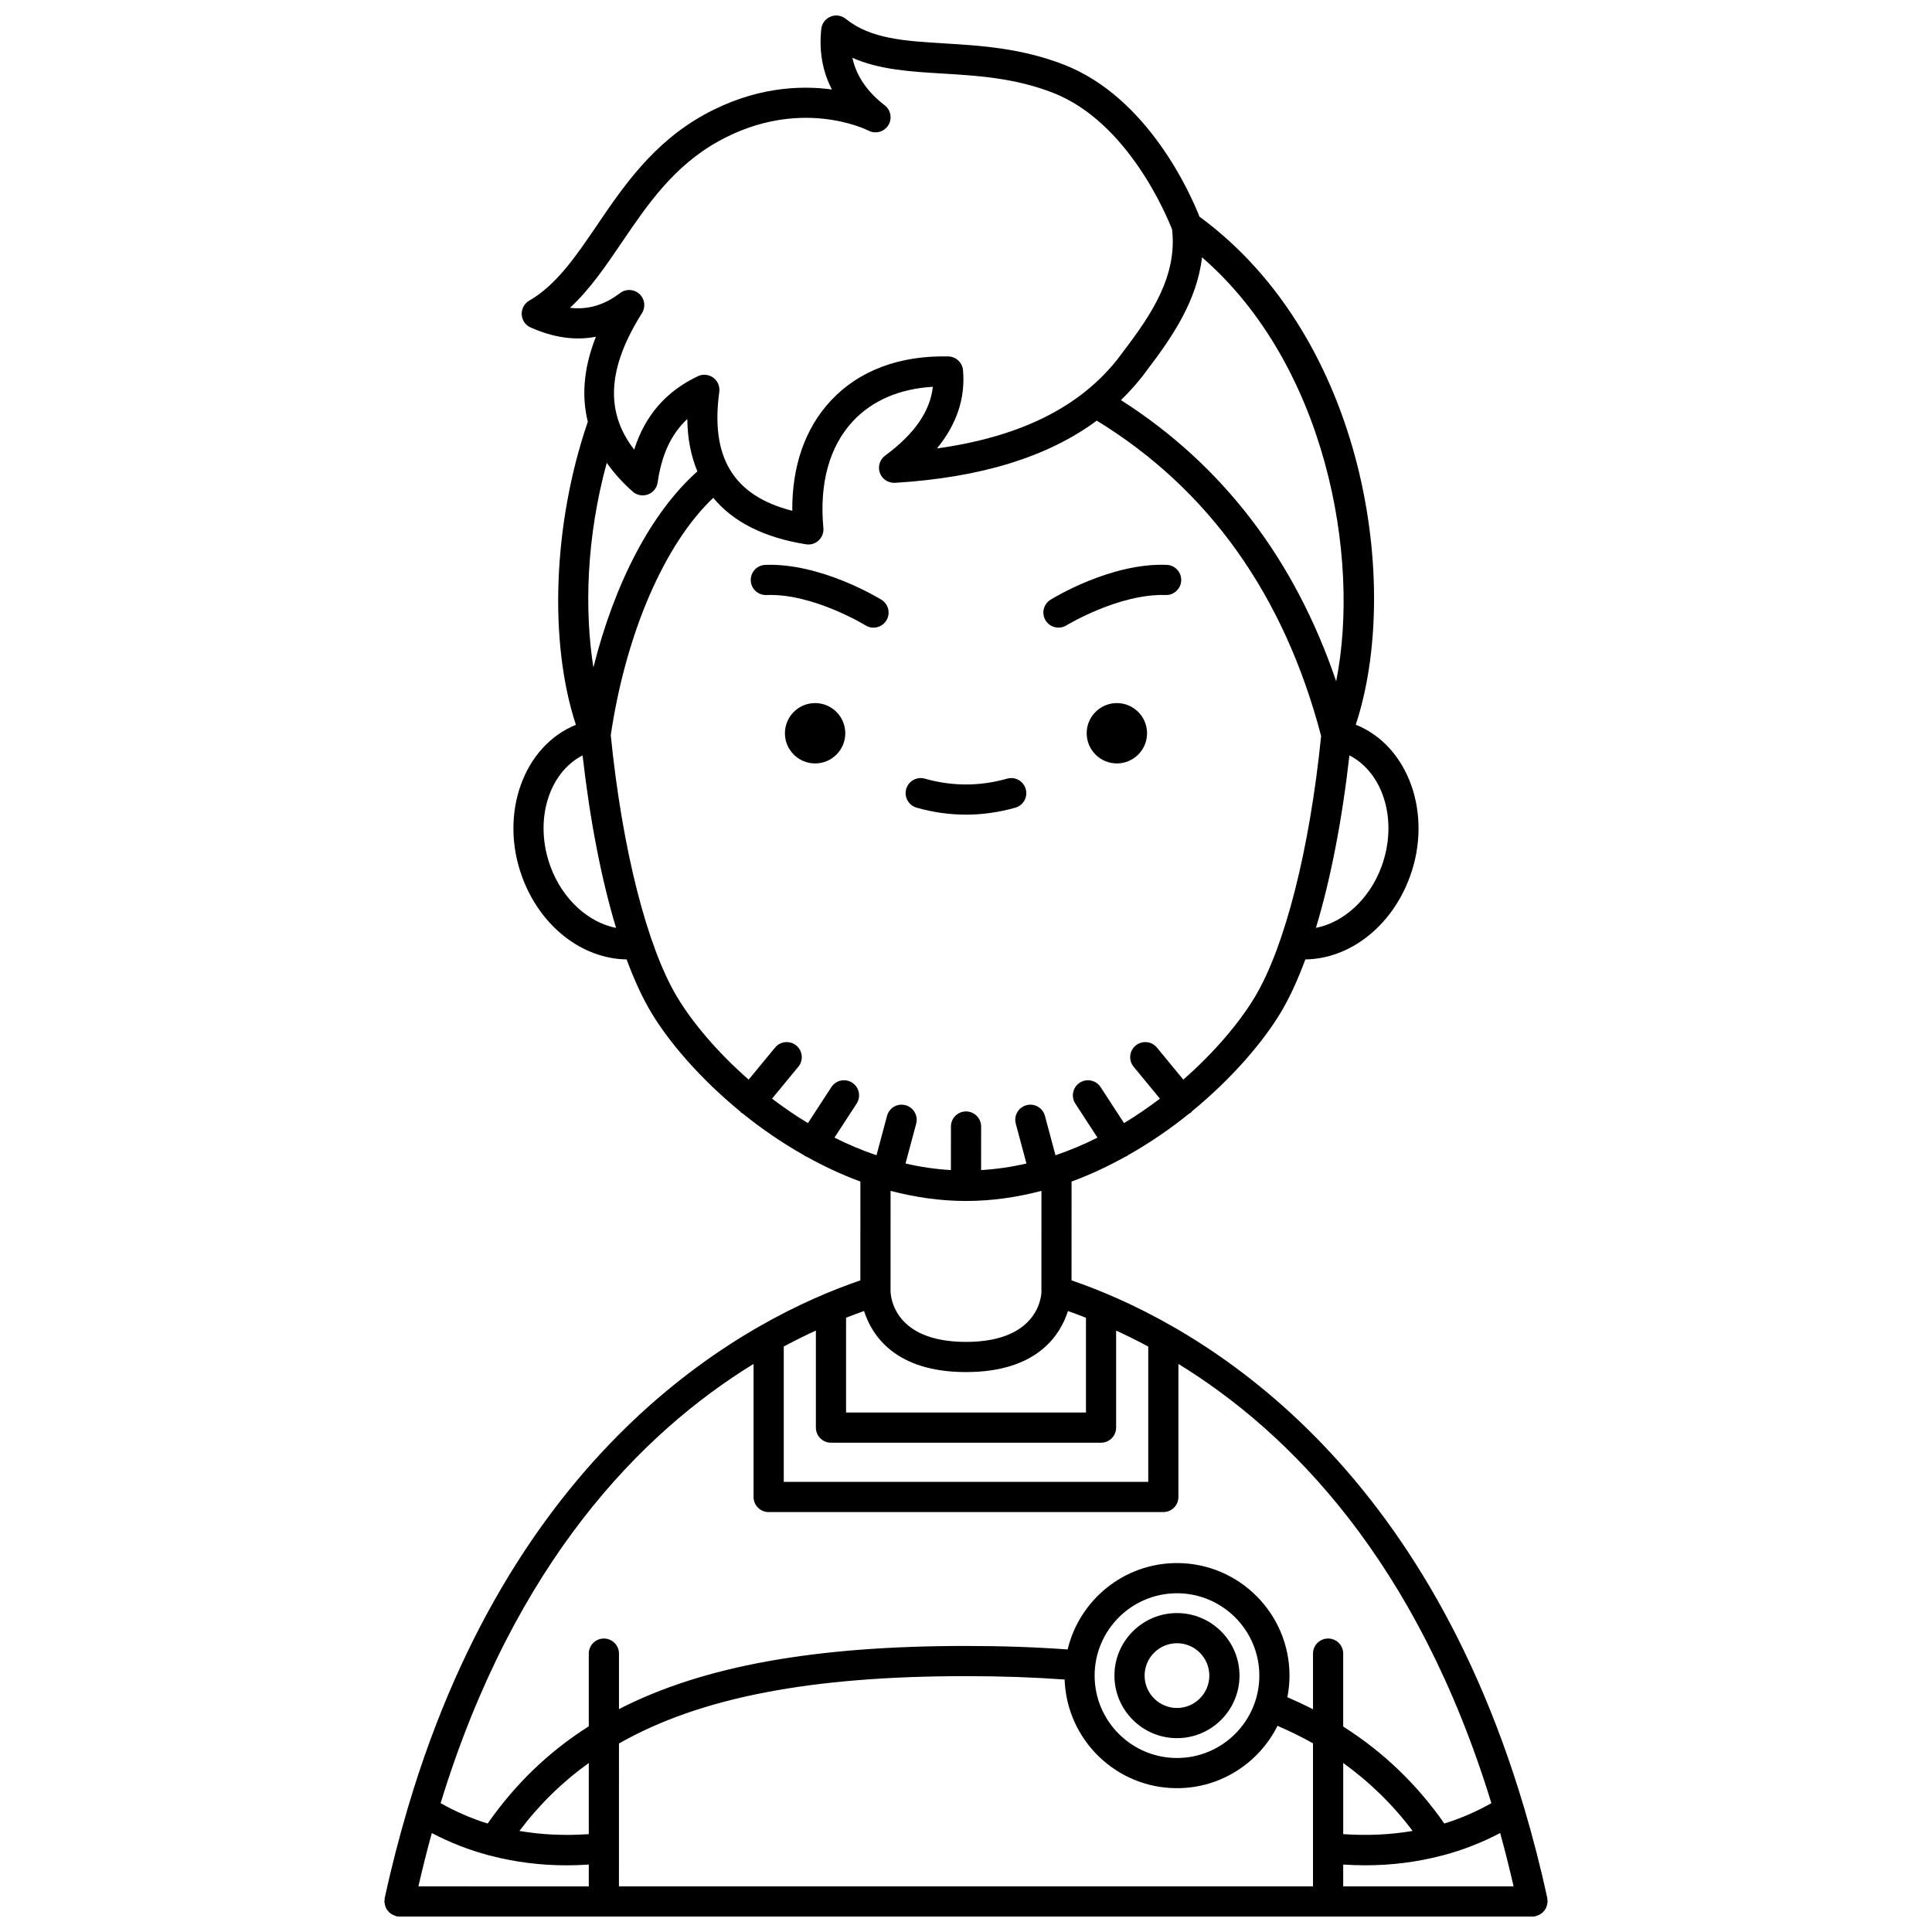 <?xml version="1.0" encoding="UTF-8"?>
<!-- Uploaded to: ICON Repo, www.iconrepo.com, Generator: ICON Repo Mixer Tools -->
<svg width="800px" height="800px" version="1.1" viewBox="144 144 512 512" xmlns="http://www.w3.org/2000/svg">
 <defs>
  <clipPath id="a">
   <path d="m245 148.09h310v503.81h-310z"/>
  </clipPath>
 </defs>
 <path d="m386.91 358.04c4.336 1.23 8.738 1.852 13.082 1.852 4.348 0 8.75-0.621 13.082-1.852 2.125-0.602 3.359-2.812 2.754-4.934-0.602-2.125-2.824-3.371-4.934-2.754-7.25 2.055-14.562 2.055-21.812 0-2.113-0.613-4.336 0.633-4.934 2.754-0.594 2.125 0.641 4.336 2.762 4.934z"/>
 <path d="m447.98 338.32c0 4.418-3.582 7.996-7.996 7.996-4.418 0-8-3.578-8-7.996 0-4.418 3.582-7.996 8-7.996 4.414 0 7.996 3.578 7.996 7.996"/>
 <path d="m368.01 338.32c0 4.418-3.582 7.996-7.996 7.996-4.418 0-8-3.578-8-7.996 0-4.418 3.582-7.996 8-7.996 4.414 0 7.996 3.578 7.996 7.996"/>
 <path d="m424.51 310.33c0.715 0 1.438-0.191 2.094-0.59 0.141-0.09 13.91-8.441 26.285-8.055 2.16 0.113 4.062-1.637 4.144-3.848 0.082-2.207-1.641-4.062-3.848-4.141-14.77-0.602-30.133 8.832-30.781 9.234-1.879 1.16-2.465 3.621-1.305 5.5 0.762 1.223 2.07 1.898 3.41 1.898z"/>
 <path d="m347.11 301.69c12.27-0.508 26.148 7.969 26.289 8.055 0.652 0.402 1.375 0.59 2.086 0.59 1.344 0 2.656-0.676 3.41-1.906 1.156-1.879 0.57-4.34-1.309-5.496-0.652-0.398-16.047-9.797-30.781-9.234-2.207 0.082-3.926 1.934-3.848 4.141 0.09 2.207 1.891 3.91 4.152 3.852z"/>
 <path d="m455.91 571.48c-9.137 0-16.574 7.434-16.574 16.574s7.434 16.574 16.574 16.574 16.57-7.434 16.57-16.574-7.434-16.574-16.57-16.574zm0 25.148c-4.731 0-8.578-3.848-8.578-8.578 0-4.731 3.848-8.578 8.578-8.578 4.727 0 8.574 3.848 8.574 8.578-0.004 4.731-3.848 8.578-8.574 8.578z"/>
 <g clip-path="url(#a)">
  <path d="m553.91 649.07c0.082-0.27 0.137-0.527 0.164-0.812 0.012-0.125 0.07-0.227 0.07-0.355 0-0.145-0.066-0.266-0.078-0.402-0.016-0.148 0.027-0.289-0.008-0.438-1.812-8.379-3.875-16.309-6.117-23.883-0.016-0.102-0.066-0.195-0.094-0.297-28.906-97.344-90.586-129.55-119.88-139.57l0.008-26.191c4.973-1.816 9.715-4.066 14.246-6.574 0.176-0.078 0.359-0.133 0.527-0.242 0.055-0.035 0.082-0.098 0.141-0.137 5.875-3.312 11.324-7.074 16.262-11.062 0.152-0.094 0.316-0.145 0.457-0.262 0.121-0.098 0.172-0.234 0.281-0.344 10.625-8.727 18.824-18.352 23.504-26.148 2.328-3.879 4.516-8.637 6.539-14.094 11.781-0.168 22.859-8.73 27.68-21.848 6.121-16.637-0.305-34.723-14.32-40.363 12.105-36.598 2.695-102.27-41.422-134.63-2.195-5.59-13.43-31.535-35.922-40.281-11.312-4.398-22.148-5.059-31.707-5.633-10.477-0.637-19.523-1.184-26.105-6.508-1.141-0.918-2.688-1.152-4.043-0.582-1.352 0.559-2.293 1.812-2.445 3.266-0.633 5.871 0.316 11.23 2.816 16.035-8.629-1.172-20.68-0.578-33.824 6.668-13.617 7.508-21.5 19.109-28.453 29.344-5.531 8.133-10.746 15.816-17.93 19.945-1.309 0.75-2.078 2.172-2 3.676 0.074 1.5 0.992 2.836 2.367 3.441 6.066 2.703 11.844 3.516 17.301 2.449-3.461 8.711-3.727 16.191-2.148 22.527-9.219 26.863-10.395 58.309-3.16 80.32-13.957 5.672-20.352 23.715-14.242 40.324 4.82 13.121 15.902 21.68 27.68 21.848 2.023 5.457 4.211 10.215 6.539 14.094 4.68 7.797 12.875 17.426 23.504 26.148 0.105 0.109 0.16 0.242 0.281 0.344 0.141 0.117 0.309 0.164 0.457 0.262 4.938 3.996 10.387 7.758 16.262 11.062 0.055 0.039 0.082 0.102 0.141 0.137 0.168 0.109 0.352 0.16 0.527 0.242 4.527 2.508 9.273 4.758 14.242 6.574l-0.008 26.191c-29.285 10.012-90.965 42.223-119.86 139.59-0.02 0.094-0.07 0.18-0.082 0.277-2.238 7.578-4.301 15.504-6.117 23.887-0.031 0.148 0.008 0.289-0.004 0.438-0.02 0.141-0.086 0.266-0.086 0.41 0 0.125 0.059 0.23 0.07 0.355 0.023 0.285 0.078 0.543 0.164 0.809 0.07 0.238 0.156 0.461 0.273 0.676 0.121 0.23 0.266 0.434 0.43 0.637 0.16 0.199 0.324 0.375 0.52 0.543 0.191 0.164 0.395 0.293 0.621 0.418 0.234 0.133 0.473 0.234 0.73 0.32 0.121 0.039 0.215 0.125 0.344 0.152 0.281 0.059 0.566 0.082 0.84 0.082h0.004 300.3 0.004c0.277 0 0.559-0.027 0.844-0.09 0.129-0.027 0.219-0.113 0.344-0.152 0.262-0.082 0.496-0.188 0.73-0.32 0.223-0.125 0.43-0.258 0.625-0.418 0.195-0.164 0.359-0.344 0.52-0.539 0.164-0.203 0.309-0.402 0.43-0.637 0.109-0.215 0.191-0.438 0.266-0.672zm-295.47-19.297c4.793 2.535 9.836 4.492 15.094 5.898 0.188 0.062 0.371 0.102 0.562 0.137 6.391 1.66 13.09 2.523 20.113 2.523 1.914 0 3.859-0.078 5.82-0.203v5.785l-45.152-0.004c1.121-4.852 2.297-9.586 3.562-14.137zm41.594 0.293c-6.406 0.441-12.539 0.156-18.387-0.848 5.223-6.949 11.32-12.918 18.387-18.004zm8-24.02c21.566-12.289 51.133-17.852 91.965-17.852 9.312 0 18.059 0.312 26.137 0.895 0.547 15.969 13.676 28.797 29.773 28.797 11.66 0 21.75-6.742 26.652-16.523 3.262 1.43 6.426 2.945 9.398 4.641v37.898h-183.93zm147.88 3.84c-12.035 0-21.828-9.793-21.828-21.828s9.793-21.828 21.828-21.828 21.824 9.793 21.824 21.828-9.789 21.828-21.824 21.828zm44.051 1.324c7.016 5.062 13.137 11.027 18.391 18.004-5.84 1.008-11.98 1.289-18.391 0.848zm0 26.91c1.961 0.125 3.902 0.203 5.82 0.203 7.019 0 13.727-0.863 20.117-2.523 0.191-0.035 0.375-0.07 0.562-0.137 5.262-1.41 10.305-3.367 15.094-5.898 1.262 4.555 2.441 9.289 3.562 14.133l-45.156 0.004zm-148.26-137.28c2.902-1.555 5.746-2.961 8.512-4.234v25.723c0 2.211 1.793 4 4 4h71.57c2.207 0 4-1.789 4-4v-25.715c2.766 1.273 5.609 2.676 8.512 4.234v35.859h-96.594zm48.297-38.57c6.891 0 13.57-0.996 19.992-2.68l-0.008 26.609h0.02c0 0.57-0.262 13.418-20 13.418-19.16 0-19.973-12.082-20-13.422l0.008-26.605c6.422 1.68 13.102 2.68 19.988 2.68zm0.004 45.344c18.844 0 25-9.836 27.012-16.18 1.547 0.543 3.144 1.145 4.773 1.781v25.113l-63.574 0.004v-25.121c1.629-0.637 3.223-1.234 4.769-1.781 2.016 6.34 8.164 16.184 27.02 16.184zm110.11-133.96c-3.188 8.656-10.047 14.809-17.383 16.242 3.859-12.754 6.918-28.367 8.875-45.715 9.074 4.668 12.934 17.426 8.508 29.473zm-12.02-49.109c-10.996-32.352-30.125-57.355-57.027-74.512 2.609-2.543 5.012-5.285 7.152-8.277 6.394-8.395 12.996-18.074 14.328-29.566 32.773 28.414 42.133 79.367 35.547 112.36zm-203.05-98.98c5.246-4.82 9.418-10.961 13.758-17.352 6.762-9.957 13.758-20.254 25.699-26.832 21.328-11.766 38.953-3.121 39.68-2.754 1.832 0.941 4.086 0.344 5.203-1.406 1.113-1.742 0.711-4.043-0.922-5.305-4.703-3.644-7.535-7.801-8.566-12.59 7.168 3.152 15.34 3.648 23.863 4.164 9.414 0.57 19.148 1.16 29.293 5.102 19.914 7.746 30.238 32.805 31.562 36.238 1.402 12.309-5.547 22.625-12.801 32.141-0.023 0.035-0.051 0.066-0.074 0.102-10.031 14.059-26.27 22.539-49.445 25.77 5.238-6.371 7.559-13.309 6.914-20.73-0.176-2.031-1.844-3.598-3.879-3.656-12.848-0.305-23.66 3.703-31.113 11.68-6.856 7.332-10.355 17.359-10.258 29.23-15.566-3.977-21.73-14.098-19.344-31.516 0.199-1.457-0.414-2.902-1.598-3.766-0.695-0.512-1.527-0.773-2.363-0.773-0.582 0-1.168 0.129-1.711 0.387-8.43 3.996-13.996 10.395-16.879 19.453-7.781-10.031-7.07-21.691 2.062-36.172 1.031-1.637 0.746-3.773-0.68-5.082-1.426-1.316-3.582-1.406-5.121-0.234-4.18 3.176-8.504 4.473-13.281 3.902zm16.637 48.719c1.098 0.977 2.648 1.25 4.027 0.75 1.379-0.508 2.367-1.73 2.574-3.184 1.059-7.379 3.602-12.863 7.859-16.801 0.055 5.199 0.973 9.812 2.672 13.871-12.094 10.746-21.883 29.336-27.559 51.965-2.387-15.09-1.895-34.383 3.543-54.242 2.043 2.926 4.426 5.473 6.883 7.641zm-21.797 99.371c-4.426-12.043-0.566-24.805 8.504-29.473 1.965 17.348 5.023 32.965 8.875 45.719-7.336-1.43-14.195-7.586-17.379-16.246zm33.57 34.582c-8.008-13.352-14.578-39.27-17.598-69.414 4.035-27.117 14.27-50.648 27.16-62.902 5.254 6.383 13.473 10.555 24.578 12.324 0.207 0.035 0.418 0.051 0.629 0.051 1.008 0 1.988-0.383 2.734-1.082 0.898-0.844 1.359-2.059 1.246-3.285-1.109-11.855 1.605-21.656 7.859-28.344 5.106-5.461 12.363-8.57 21.148-9.082-0.711 6.504-4.879 12.508-12.652 18.246-1.422 1.055-1.988 2.918-1.383 4.582 0.605 1.668 2.227 2.703 4.004 2.621 22.789-1.402 40.445-6.844 53.477-16.48 29.672 18.164 49.676 46.254 59.453 83.574-3.031 30.043-9.59 55.871-17.574 69.188-3.914 6.527-10.477 14.445-18.945 21.871l-6.996-8.488c-1.402-1.707-3.922-1.938-5.629-0.543-1.703 1.406-1.945 3.922-0.539 5.625l6.965 8.453c-3 2.277-6.164 4.461-9.508 6.481l-6.211-9.539c-1.203-1.848-3.676-2.371-5.531-1.168-1.852 1.203-2.375 3.684-1.168 5.535l5.875 9.023c-3.574 1.789-7.289 3.363-11.137 4.672l-2.793-10.441c-0.57-2.133-2.758-3.406-4.898-2.828-2.133 0.57-3.398 2.762-2.828 4.898l2.828 10.555c-3.914 0.906-7.926 1.5-12.023 1.742l0.008-11.539c0-2.211-1.789-4.004-4-4.004-2.207 0-4 1.789-4 3.996l-0.008 11.547c-4.098-0.238-8.113-0.836-12.027-1.742l2.828-10.555c0.57-2.133-0.695-4.328-2.828-4.898-2.152-0.578-4.328 0.695-4.898 2.828l-2.793 10.441c-3.844-1.309-7.559-2.883-11.137-4.672l5.875-9.023c1.203-1.852 0.68-4.332-1.168-5.535-1.852-1.203-4.332-0.68-5.531 1.168l-6.211 9.539c-3.344-2.019-6.508-4.203-9.508-6.481l6.965-8.453c1.406-1.703 1.164-4.223-0.539-5.625-1.703-1.398-4.223-1.164-5.629 0.543l-6.996 8.488c-8.469-7.418-15.031-15.344-18.945-21.867zm20.246 97.215v35.262c0 2.211 1.793 4 4 4l104.59-0.004c2.207 0 4-1.789 4-4v-35.254c29.625 18.195 63.305 52.371 82.938 116.4-3.965 2.227-8.117 4.051-12.473 5.394-7.289-10.43-16.152-18.941-26.797-25.699v-19.332c0-2.211-1.793-4-4-4s-4 1.789-4 4v14.758c-2.195-1.133-4.461-2.195-6.793-3.203 0.359-1.855 0.562-3.762 0.562-5.723 0-16.445-13.379-29.824-29.82-29.824-14.055 0-25.844 9.785-28.977 22.895-8.332-0.609-17.344-0.93-26.934-0.93-39.91 0-69.605 5.258-91.965 16.734v-14.703c0-2.211-1.793-4-4-4s-4 1.789-4 4v19.262c-10.715 6.797-19.523 15.344-26.797 25.766-4.356-1.344-8.5-3.168-12.473-5.394 19.641-64.039 53.316-98.215 82.941-116.41z"/>
 </g>
</svg>